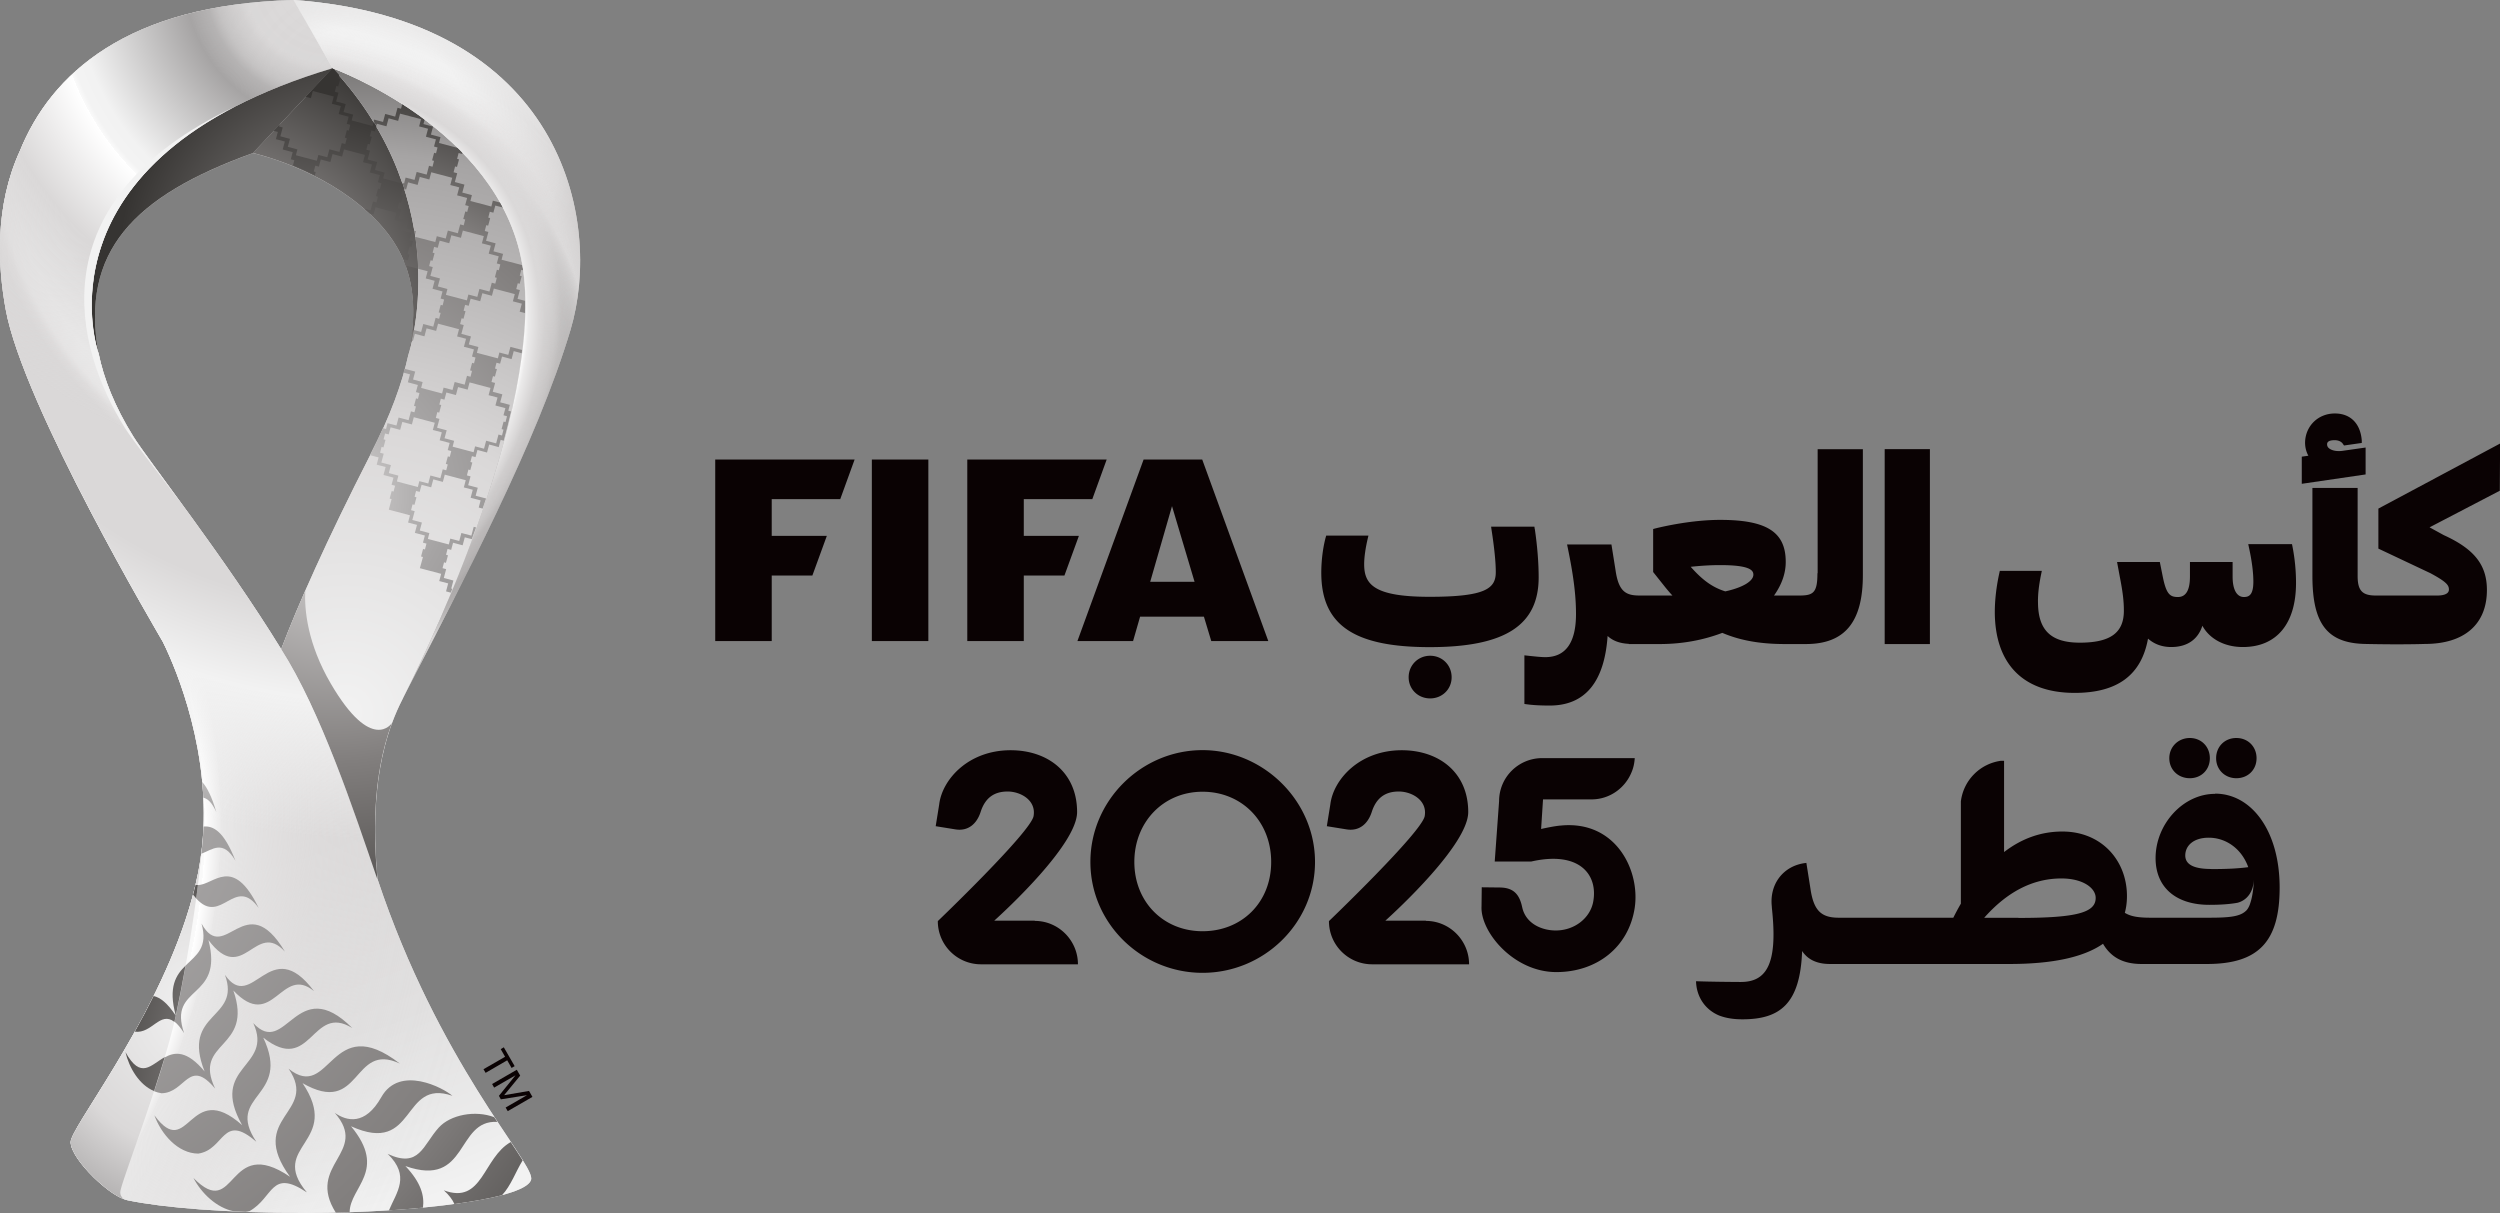 <svg xmlns="http://www.w3.org/2000/svg" xmlns:xlink="http://www.w3.org/1999/xlink" id="Artwork" viewBox="0 0 234.96 114"><rect x="0" y="0" width="234.96" height="114" fill="#808080" stroke="none"/><defs><radialGradient id="Unbenannter_Verlauf_15" cx="13.27" cy="30.95" r="86.1" fx="13.27" fy="30.95" gradientUnits="userSpaceOnUse"><stop offset="0" stop-color="#dad8d8"/><stop offset=".59" stop-color="#dbd9d9"/><stop offset=".8" stop-color="#e1e0e0"/><stop offset=".95" stop-color="#ececec"/><stop offset="1" stop-color="#f2f2f2"/></radialGradient><radialGradient id="radial-gradient" cx="-26.57" cy="85.92" r="71.23" fx="-26.57" fy="85.92" gradientTransform="rotate(28.52 9.46 95.069) scale(1 1.21)" gradientUnits="userSpaceOnUse"><stop offset="0" stop-color="#dad8d8" stop-opacity="0"/><stop offset=".16" stop-color="#d1cfcf" stop-opacity=".04"/><stop offset=".21" stop-color="#cfcdcd" stop-opacity=".07"/><stop offset=".25" stop-color="#cccaca" stop-opacity=".13"/><stop offset=".29" stop-color="#c7c5c5" stop-opacity=".25"/><stop offset=".33" stop-color="#c0bebe" stop-opacity=".41"/><stop offset=".37" stop-color="#b7b5b5" stop-opacity=".62"/><stop offset=".41" stop-color="#acaaaa" stop-opacity=".87"/><stop offset=".43" stop-color="#a6a4a4"/><stop offset=".52" stop-color="#f2f2f2"/><stop offset=".59" stop-color="#f3f3f3"/><stop offset=".61" stop-color="#fafafa"/><stop offset=".61" stop-color="#fff"/><stop offset=".63" stop-color="#ebeaea"/><stop offset=".63" stop-color="#e9e8e8"/><stop offset=".66" stop-color="#e6e5e5" stop-opacity=".82"/><stop offset=".71" stop-color="#e3e1e1" stop-opacity=".61"/><stop offset=".75" stop-color="#e0dede" stop-opacity=".42"/><stop offset=".8" stop-color="#dedcdc" stop-opacity=".27"/><stop offset=".84" stop-color="#dcdada" stop-opacity=".15"/><stop offset=".89" stop-color="#dbd9d9" stop-opacity=".07"/><stop offset=".94" stop-color="#dad8d8" stop-opacity=".02"/><stop offset=".99" stop-color="#dad8d8" stop-opacity="0"/></radialGradient><radialGradient id="radial-gradient-2" cx="19.22" cy="94.71" r="22.11" fx="19.22" fy="94.71" gradientUnits="userSpaceOnUse"><stop offset="0" stop-color="#f2f2f2"/><stop offset=".62" stop-color="#dad8d8"/><stop offset="1" stop-color="#a6a4a4"/></radialGradient><radialGradient id="radial-gradient-3" cx="19.33" cy="31.08" r="28.2" fx="19.33" fy="31.08" gradientUnits="userSpaceOnUse"><stop offset="0" stop-color="#a6a4a4"/><stop offset=".5" stop-color="#817e7d"/><stop offset="1" stop-color="#363432"/></radialGradient><radialGradient id="radial-gradient-4" cx="32.48" cy="66.98" r="73.06" fx="32.48" fy="66.98" gradientUnits="userSpaceOnUse"><stop offset="0" stop-color="#f2f2f2"/><stop offset=".37" stop-color="#dad8d8"/><stop offset=".72" stop-color="#a6a4a4"/><stop offset="1" stop-color="#363432"/></radialGradient><radialGradient id="radial-gradient-5" cx="31.55" cy="49.23" r="44.77" fx="31.55" fy="49.23" gradientUnits="userSpaceOnUse"><stop offset="0" stop-color="#dad8d8"/><stop offset=".5" stop-color="#817e7d"/><stop offset="1" stop-color="#363432"/></radialGradient><radialGradient id="radial-gradient-6" cx="23.79" cy="41.09" r="32.77" fx="23.79" fy="41.09" gradientUnits="userSpaceOnUse"><stop offset="0" stop-color="#a6a4a4"/><stop offset=".5" stop-color="#817e7d"/><stop offset="1" stop-color="#363432"/></radialGradient><radialGradient id="radial-gradient-7" cx="29.69" cy="46.58" r="40.61" fx="29.69" fy="46.58" gradientUnits="userSpaceOnUse"><stop offset="0" stop-color="#dad8d8"/><stop offset=".3" stop-color="#a6a4a4"/><stop offset=".7" stop-color="#817e7d"/><stop offset="1" stop-color="#363432"/></radialGradient><radialGradient id="radial-gradient-8" cx="32.06" cy="24.33" r="20.84" fx="32.06" fy="24.33" gradientUnits="userSpaceOnUse"><stop offset="0" stop-color="#a6a4a4"/><stop offset=".2" stop-color="#817e7d"/><stop offset="1" stop-color="#363432"/></radialGradient><radialGradient xlink:href="#radial-gradient-7" id="radial-gradient-9" cx="-7.07" cy="70.21" r="84.39" fx="-7.07" fy="70.21"/><radialGradient xlink:href="#radial-gradient-7" id="radial-gradient-10" cx="50.92" cy="103.64" r="45.2" fx="50.92" fy="103.64"/><radialGradient id="radial-gradient-11" cx="35.38" cy="11.39" r="68.18" fx="35.38" fy="11.39" gradientUnits="userSpaceOnUse"><stop offset="0" stop-color="#dad8d8" stop-opacity="0"/><stop offset=".08" stop-color="#d1cfcf" stop-opacity=".04"/><stop offset=".1" stop-color="#c9c7c7" stop-opacity=".04"/><stop offset=".27" stop-color="#a6a4a4" stop-opacity="0"/><stop offset=".46" stop-color="#f2f2f2"/><stop offset=".51" stop-color="#f0f0f0"/><stop offset=".53" stop-color="#eae9e9"/><stop offset=".54" stop-color="#dfdddd"/><stop offset=".55" stop-color="#dad8d8"/><stop offset=".67" stop-color="#dad8d8"/><stop offset=".8" stop-color="#f2f2f2"/><stop offset=".99" stop-color="#f2f2f2" stop-opacity="0"/></radialGradient><radialGradient id="radial-gradient-12" cx="31.03" cy="-2.08" r="47.1" fx="31.03" fy="-2.08" gradientUnits="userSpaceOnUse"><stop offset="0" stop-color="#dad8d8" stop-opacity="0"/><stop offset=".17" stop-color="#d1cfcf" stop-opacity=".04"/><stop offset=".19" stop-color="#c4c2c2" stop-opacity=".32"/><stop offset=".23" stop-color="#b7b5b5" stop-opacity=".61"/><stop offset=".25" stop-color="#adabab" stop-opacity=".82"/><stop offset=".28" stop-color="#a8a6a6" stop-opacity=".95"/><stop offset=".29" stop-color="#a6a4a4"/><stop offset=".51" stop-color="#f2f2f2"/><stop offset=".54" stop-color="#f3f3f3"/><stop offset=".55" stop-color="#fafafa"/><stop offset=".55" stop-color="#fff"/><stop offset=".71" stop-color="#dad8d8"/><stop offset=".99" stop-color="#dad8d8" stop-opacity="0"/></radialGradient><radialGradient id="radial-gradient-13" cx="34.13" cy="12.64" r="32.51" fx="34.13" fy="12.64" gradientUnits="userSpaceOnUse"><stop offset=".31" stop-color="#f2f2f2"/><stop offset=".57" stop-color="#dad8d8"/><stop offset="1" stop-color="#817e7d" stop-opacity=".5"/></radialGradient><radialGradient id="radial-gradient-14" cx="19.31" cy="36.47" r="59.64" fx="19.31" fy="36.47" gradientTransform="rotate(-11.39 48.045 33.603) scale(1 .84)" gradientUnits="userSpaceOnUse"><stop offset="0" stop-color="#dad8d8" stop-opacity="0"/><stop offset=".16" stop-color="#d1cfcf" stop-opacity=".04"/><stop offset=".42" stop-color="#bfbdbd" stop-opacity=".03"/><stop offset=".56" stop-color="#a6a4a4" stop-opacity="0"/><stop offset=".61" stop-color="#dad8d8"/><stop offset=".63" stop-color="#dedcdc" stop-opacity=".71"/><stop offset=".64" stop-color="#e2e0e0" stop-opacity=".46"/><stop offset=".66" stop-color="#e5e3e3" stop-opacity=".26"/><stop offset=".67" stop-color="#e7e6e6" stop-opacity=".12"/><stop offset=".68" stop-color="#e8e7e7" stop-opacity=".03"/><stop offset=".69" stop-color="#e9e8e8" stop-opacity="0"/><stop offset=".69" stop-color="#e9e8e8" stop-opacity=".06"/><stop offset=".7" stop-color="#e9e8e8" stop-opacity=".25"/><stop offset=".71" stop-color="#e9e8e8" stop-opacity=".4"/><stop offset=".72" stop-color="#e9e8e8" stop-opacity=".51"/><stop offset=".72" stop-color="#e9e8e8" stop-opacity=".58"/><stop offset=".73" stop-color="#e9e8e8" stop-opacity=".6"/><stop offset=".74" stop-color="#e7e6e6" stop-opacity=".54"/><stop offset=".78" stop-color="#e3e2e2" stop-opacity=".38"/><stop offset=".81" stop-color="#e0dede" stop-opacity=".24"/><stop offset=".85" stop-color="#dddbdb" stop-opacity=".13"/><stop offset=".89" stop-color="#dbd9d9" stop-opacity=".06"/><stop offset=".94" stop-color="#dad8d8" stop-opacity=".01"/><stop offset=".99" stop-color="#dad8d8" stop-opacity="0"/></radialGradient><radialGradient id="radial-gradient-15" cx="17.87" cy="37.36" r="54.58" fx="17.87" fy="37.36" gradientTransform="rotate(-35.22 31.804 32.931) scale(1 .76)" gradientUnits="userSpaceOnUse"><stop offset="0" stop-color="#dad8d8" stop-opacity="0"/><stop offset=".16" stop-color="#d1cfcf" stop-opacity=".04"/><stop offset=".2" stop-color="#cfcdcd" stop-opacity=".07"/><stop offset=".24" stop-color="#cccaca" stop-opacity=".13"/><stop offset=".28" stop-color="#c7c5c5" stop-opacity=".25"/><stop offset=".31" stop-color="#c0bebe" stop-opacity=".41"/><stop offset=".35" stop-color="#b7b5b5" stop-opacity=".62"/><stop offset=".38" stop-color="#acaaaa" stop-opacity=".87"/><stop offset=".4" stop-color="#a6a4a4"/><stop offset=".56" stop-color="#f2f2f2"/><stop offset=".6" stop-color="#f3f3f3"/><stop offset=".61" stop-color="#fafafa"/><stop offset=".62" stop-color="#fff"/><stop offset=".63" stop-color="#ebeaea"/><stop offset=".65" stop-color="#dad8d8"/><stop offset=".66" stop-color="#dedcdc" stop-opacity=".71"/><stop offset=".68" stop-color="#e2e0e0" stop-opacity=".46"/><stop offset=".69" stop-color="#e5e3e3" stop-opacity=".26"/><stop offset=".71" stop-color="#e7e6e6" stop-opacity=".12"/><stop offset=".72" stop-color="#e8e7e7" stop-opacity=".03"/><stop offset=".72" stop-color="#e9e8e8" stop-opacity="0"/><stop offset=".99" stop-color="#dad8d8" stop-opacity="0"/></radialGradient><style>.cls-1{fill:#0a0203}</style></defs><path fill="#dad8d8" d="M37.88 65.6c5.64-10.98 12.58-24.03 15.72-34.55C56.75 20.5 52.66 1.81 27.59 0 11.91.42 4.79 6.97 1.87 14.19-.52 19.41-.2 24.99.53 29.05c1.63 9.08 14.58 30.9 14.78 31.28 1.34 2.7 4.59 10.58 3.68 19.23-.04.38-.09.79-.15 1.2 0 0-.16 1-.21 1.23-.3 1.5-.71 3.01-1.2 4.48-3.44 10.34-10.81 19.54-10.79 20.88.02.84.99 2.15 2.15 3.29.99.96 2.02 1.74 2.83 2.05 0 0 .26.1.39.12 3.34.69 9.16 1.19 16.8 1.19 10.14 0 21.12-1.34 21.12-3.25 0-1.77-8.73-10.99-14.44-28.1-.42-4.7-.56-11.27 2.34-16.93l.06-.12Zm-3.05-22.9c-4.19 8.2-6.8 14.1-8.41 18.34-5.33-8.66-12.42-17.63-13.9-20-1.78-2.85-2.79-5.47-3.27-7.81-1.68-9.56 3.23-14.77 14.53-18.84.76.18 6.55 1.62 10.89 5.64 2.5 2.32 5.32 5.95 3.7 13.39-.57 2.6-1.67 5.65-3.53 9.29Z"/><path fill="url(#Unbenannter_Verlauf_15)" d="M1.87 14.19C-.52 19.41-.2 24.99.53 29.05c1.63 9.08 14.58 30.9 14.78 31.28 1.34 2.7 4.59 10.58 3.68 19.23-.04.38-.09.79-.15 1.2 0 0-.16 1-.21 1.23-.3 1.5-.71 3.01-1.2 4.48-3.44 10.34-10.81 19.54-10.79 20.88.02.84.99 2.15 2.15 3.29.99.96 2.02 1.74 2.83 2.05 0 0 .26.1.39.12 3.34.69 9.16 1.19 16.8 1.19 10.14 0 21.12-1.34 21.12-3.25 0-1.77-8.73-10.99-14.44-28.1-2.18-6.39-5.38-15.88-9.05-21.62-5.33-8.66-12.42-17.63-13.9-20-1.78-2.85-2.79-5.47-3.27-7.81 0 0-6.53-18.32 22.01-26.81L27.61 0C11.91.42 4.79 6.97 1.87 14.19Z"/><path fill="url(#radial-gradient)" d="M1.87 14.19C-.52 19.41-.2 24.99.53 29.05c1.63 9.08 14.58 30.9 14.78 31.28 1.34 2.7 4.59 10.58 3.68 19.23-.04.38-.09.79-.15 1.2 0 0-.16 1-.21 1.23-.3 1.5-.71 3.01-1.2 4.48-3.44 10.34-10.81 19.54-10.79 20.88.02.84.99 2.15 2.15 3.29.99.96 2.02 1.74 2.83 2.05 0 0 .26.1.39.12 3.34.69 9.16 1.19 16.8 1.19 10.14 0 21.12-1.34 21.12-3.25 0-1.77-8.73-10.99-14.44-28.1-2.18-6.39-5.38-15.88-9.05-21.62-5.33-8.66-12.42-17.63-13.9-20-1.78-2.85-2.79-5.47-3.27-7.81 0 0-6.53-18.32 22.01-26.81L27.61 0C11.91.42 4.79 6.97 1.87 14.19Z"/><path fill="url(#radial-gradient-2)" d="M16.54 95.41c.89-4.13 1.97-10.57 2.41-15.45-.03.26-.07.53-.11.8 0 0-.16 1-.21 1.23-.3 1.5-.71 3.01-1.2 4.48-3.44 10.34-10.81 19.54-10.79 20.88.02.84.99 2.15 2.15 3.29.99.96 2.02 1.74 2.82 2.05a1.09 1.09 0 0 1-.27-.39.828.828 0 0 1 0-.47c.34-1.48 4.03-11.02 5.19-16.42Z"/><path fill="url(#radial-gradient-3)" d="M38.36 33.41c.06-.17 4.74-14.21-7.11-27l-7.48 7.97c.76.18 6.55 1.62 10.89 5.64 2.5 2.32 5.32 5.95 3.7 13.39Z"/><path fill="url(#radial-gradient-4)" d="M31.25 6.41c11.92 12.87 7.11 27 7.11 27-.57 2.6-1.67 5.65-3.53 9.29-4.19 8.2-6.8 14.1-8.41 18.34 3.67 5.74 6.87 15.22 9.05 21.62-.42-4.7-.56-11.27 2.34-16.93l.06-.12c.99-1.92 13.65-26.97 11.18-40.88C46.8 12.03 31.24 6.42 31.24 6.42Z"/><path fill="url(#radial-gradient-5)" d="M35.47 82.65c-.36-4.09-.52-9.6 1.36-14.69 0 0-1.88 2.89-5.74-3.71-2.17-3.71-2.5-6.91-2.4-8.75-.92 2.1-1.67 3.93-2.27 5.53 3.67 5.74 6.87 15.22 9.05 21.62Z"/><path fill="url(#radial-gradient-6)" d="m39.04 22.3-.09-.02.05-.2-.06-.39-.75-.2.2-.75-.9-.24.22-.83-.34-.09.14-.55.18.05.19-.71-.18-.05.14-.55.18.05c-.06-.19-.12-.38-.19-.57l-1.82-.48.14-.55-.9-.24.2-.75-.9-.24.22-.83-.34-.09.14-.55.18.05.19-.71-.18-.05.14-.55.34.09.13-.49c-.08-.14-.16-.27-.25-.41l-.1.39-1.97-.52.14-.55-.9-.24.2-.75-.9-.24.22-.83-.34-.09.14-.55.18.05.19-.71-.18-.05.08-.31c-.2-.23-.41-.46-.62-.69L28.7 9.09l.52.14.18-.68 1.97.52-.18.68.84.22-.2.75.94.25-.18.67.33.09-.14.55-.18-.05-.19.71.18.05-.14.55-.33-.09-.22.83-.94-.25-.2.75-.84-.22-.14.55-1.97-.52.14-.55-.9-.24.2-.75-.9-.24.22-.83-.34-.09.06-.24-.6.64.42.11-.18.68.84.22-.2.75.94.25-.18.67.33.09-.13.49c.64.26 1.34.58 2.06.94l.08-.32-.18-.05.14-.55.34.09.18-.67.9.24.2-.75.9.24.18-.68 1.97.52-.18.68.84.22-.2.75.94.25-.18.67.33.09-.14.55-.18-.05-.19.71.18.05-.14.55-.33-.09-.22.83-.57-.15c.13.12.27.24.4.36l.09.09.36.09.18-.68 1.97.52-.18.68.84.22-.2.75.94.25-.18.67.33.09-.14.55-.18-.05-.19.71.18.05-.14.55-.33-.09-.04.17c.08.19.15.38.22.58l.04-.15 1.07.28c-.03-.94-.12-1.95-.27-3Zm-.42 9.72.1.03c.06-.29.13-.62.2-.99l-.17-.04c-.03.33-.08.66-.13 1.01Z"/><path fill="url(#radial-gradient-7)" d="M49.37 29.47c.01-.4.01-.8 0-1.19l-.73-.19.22-.83-.34-.09.14-.55.18.05.19-.71-.18-.05.14-.55.17.04c-.02-.16-.05-.32-.07-.48l-1.95-.51.14-.55-.9-.24.2-.75-.9-.24.22-.83-.34-.09.14-.55.18.05.19-.71-.18-.05.14-.55.34.09.18-.67.74.19c-.08-.15-.16-.31-.25-.46l-.72-.19-.14.55-1.97-.52.14-.55-.9-.24.2-.75-.9-.24.22-.83-.34-.09.14-.55.18.05.19-.71-.18-.05.14-.55.34.09.05-.17c-.12-.12-.24-.25-.36-.37l-1.87-.49.14-.55-.9-.24.2-.75-.9-.24.13-.5c-.71-.53-1.41-1.02-2.1-1.46l-.14.52-.33-.09-.22.83-.94-.25-.2.75-.84-.22-.04.16c.08.14.17.27.25.41l.05-.18.9.24.2-.75.9.24.18-.68 1.97.52-.18.68.84.22-.2.75.94.25-.18.67.33.09-.14.55-.18-.05-.19.71.18.05-.14.55-.33-.09-.22.83-.94-.25-.2.75-.84-.22-.14.55-.15-.04c.07.19.13.38.19.57l.15.04.18-.67.9.24.2-.75.9.24.18-.68 1.97.52-.18.68.84.22-.2.75.94.25-.18.67.33.09-.14.55-.18-.05-.19.71.18.05-.14.55-.33-.09-.22.83-.94-.25-.2.75-.84-.22-.14.55-1.88-.49c.15 1.05.23 2.05.27 3l.89.23-.18.68.84.22-.2.75.94.25-.18.67.33.09-.14.55-.18-.05-.19.71.18.05-.14.55-.33-.09-.22.83-.94-.25-.2.75-.68-.18c-.07.37-.13.7-.2.99l.11.03.18-.67.9.24.2-.75.9.24.18-.68 1.97.52-.18.68.84.22-.2.75.94.25-.18.67.33.09-.14.55-.18-.05-.19.71.18.05-.14.55-.33-.09-.22.83-.94-.25-.2.75-.84-.22-.14.55-1.97-.52.14-.55-.9-.24.2-.75s-.71-.18-1-.26c-.03.12-.07.24-.1.36l.61.16-.2.75.94.25-.18.67.33.09-.14.55-.18-.05-.19.71.18.05-.14.55-.33-.09-.22.83-.94-.25-.2.75-.84-.22-.14.55-.3-.08c-.35.79-.75 1.6-1.18 2.45-.01.03-.03.05-.04.08l.82.22-.18.68.84.22-.2.75.94.25-.18.67.33.09-.14.55-.18-.05-.19.71.18.05-.26.99 1.99.53-.18.68.84.22-.2.75.94.25-.18.67.33.09-.14.55-.18-.05-.19.71.18.05-.29 1.05 2 .53-.18.68.84.22-.2.75.44.12.15-.36-.1-.03.2-.75-.9-.24.22-.83-.34-.09.14-.55.18.05.19-.71-.18-.05.14-.55.34.09.18-.67.9.24.2-.75.66.17c.13-.36.27-.73.4-1.1l-.22-.06-.22.83-.94-.25-.2.75-.84-.22-.14.55-1.97-.52.14-.55-.9-.24.2-.75-.9-.24.22-.83-.34-.09.14-.55.18.05.19-.71-.18-.05.14-.55.34.09.18-.67.9.24.2-.75.9.24.18-.68 1.97.52-.18.68.84.22-.2.75.94.25-.18.67.37.1c.11-.31.22-.63.32-.95l-.98-.26.2-.75-.9-.24.22-.83-.34-.09.14-.55.18.05.19-.71-.18-.05.14-.55.34.09.18-.67.9.24.2-.75.9.24.18-.68.29.08c.25-.92.48-1.83.69-2.75l-.26-.07.14-.55-.9-.24.2-.75-.9-.24.22-.83-.34-.09.14-.55.18.05.19-.71-.18-.05.14-.55.34.09.18-.67.9.24.2-.75.75.2c.01-.1.03-.2.04-.31l-1.1-.29-.2.75-.84-.22-.14.55-1.97-.52.14-.55-.9-.24.2-.75-.9-.24.22-.83-.34-.09.14-.55.18.05.19-.71-.18-.05.14-.55.34.09.18-.67.9.24.2-.75.9.24.18-.68 1.97.52-.18.68.84.22-.2.75.5.13Zm-7.1 13.47-.18-.05-.19.71.18.05-.14.55-.33-.09-.22.83-.94-.25-.2.75-.84-.22-.14.55-1.97-.52.14-.55-.9-.24.2-.75-.9-.24.22-.83-.34-.09.14-.55.18.05.19-.71-.18-.05.14-.55.34.09.18-.67.9.24.2-.75.9.24.18-.68 1.97.52-.18.68.84.22-.2.75.94.25-.18.67.33.09-.14.55Zm3.83-6.48-.18.68.84.22-.2.75.94.25-.18.67.33.09-.14.55-.18-.05-.19.71.18.05-.14.55-.33-.09-.22.83-.94-.25-.2.75-.84-.22-.14.55-1.97-.52.14-.55-.9-.24.2-.75-.9-.24.22-.83-.34-.09.14-.55.18.05.19-.71-.18-.05.14-.55.34.09.18-.67.9.24.2-.75.9.24.18-.68 1.97.52Zm.78-11.06-.18-.05-.19.71.18.05-.14.55-.33-.09-.22.83-.94-.25-.2.75-.84-.22-.14.55-1.97-.52.14-.55-.9-.24.2-.75-.9-.24.22-.83-.34-.09.14-.55.18.05.19-.71-.18-.05.14-.55.34.09.18-.67.9.24.2-.75.9.24.18-.68 1.97.52-.18.68.84.22-.2.75.94.25-.18.67.33.09-.14.55Zm-7.94-3.71.06.39.09-.35-.15-.04Z"/><path fill="url(#radial-gradient-8)" d="m23.78 14.38 7.48-7.97C2.72 14.9 9.25 33.22 9.25 33.22c-1.68-9.56 3.23-14.77 14.53-18.84Z"/><path fill="url(#radial-gradient-9)" d="M24.3 85.31c-2.43-4.99-4.2-2.13-5.7-2.13-.05.42-.11.84-.16 1.26 2.34 2.6 3.63-2.22 5.86.88Zm-4.09 16.98v-.01.01c-2.14-4.51 3.67-3.61 1.72-9.2 3.73 3.95 4.5-2.49 7.58.06-4.16-5.57-5.78 2.18-8.37-1.53 1.56 4.25-4.16 3.43-1.91 9.08-1.66-1.99-2.79-1.85-3.73-1.33-.31 1.04-.65 2.12-1.01 3.19.22.09.45.15.69.19 2.27-.03 2.56-3.4 5.04-.44Zm-2.9-5.17v-.01.01c-1.59-4.59 3.76-3.08 2.28-8.77 3.27 4.37 4.42-1.95 7.19 1.09-3.72-6.22-5.64 1.35-7.84-2.64.64 2.27-.5 2.96-1.49 3.94-.3 1.71-.62 3.31-.91 4.66v.06s0-.01-.01-.02c-.04.19-.08.38-.13.58.28.21.57.56.91 1.09Zm4.82-16.22c-1.08-2.79-2.09-3.3-3-3.22-.02.62-.07 1.25-.13 1.88-.01.13-.03.26-.05.4 0 .09-.02.18-.03.28 1.05-.39 2.04-1.37 3.21.66Zm-3.02-5.93c.41.09.81.45 1.22 1.35-.43-1.47-.88-2.34-1.33-2.83.05.49.08.98.11 1.48Zm23.41 28.02c-.84-.74-4.96-2.93-6.68.12-1.53 2.71-3.26 2.26-4.38 1.48 3.3 3.76-2.76 4.84.1 9.38.43-.01.86-.02 1.3-.04.02-2.38 3.59-3.9.13-8.08 6.19 2.81 4.68-4.56 9.53-2.86Zm-18.45 4.31v-.01h.01c-2.99-4.49 3.36-4.07.66-9.77 4.55 3.58 4.52-3.29 8.37-.9-5.28-5.27-6.2 2.9-9.31-.47 1.96 4.23-4.22 3.97-1.04 9.6-5.02-4.48-4.99 3.49-8.25-.93.63 1.75 2.2 3.59 4.12 3.6 2.51-.36 2.25-3.9 5.45-1.12Zm22.67-1.87c-.09-.14-.19-.29-.29-.43-1.77-.68-4.11-.24-5.21.97-1.51 1.67-1.81 3.86-4.8 2.48 2.13 2.08.86 3.55.11 5.31 1.1-.07 2.17-.16 3.2-.26.15-1.1-.17-2.35-1.65-3.91 5.96 2.11 4.71-4.38 8.64-4.15Zm1.27 1.9c-2.64 1.48-2.62 5.92-6.3 4.54.49.44.81.87 1 1.29 1.75-.24 3.27-.52 4.47-.83.84-.89 1.29-2.22 1.94-3.27-.3-.48-.68-1.06-1.12-1.72Zm-19.61-5.55c5.62 3.26 4.64-3.96 9.18-1.82-6.57-5.08-6.46 3.69-10.46.48 2.89 4.21-3.99 4.5.14 10.16-6-4.08-4.98 4.27-9.08.11.75 1.44 2.19 2.82 3.8 3.13.36.02.73.03 1.1.05.13-.01.25-.04.38-.07 2.27-1.28 1.97-4.03 5.37-1.76l-.01-.01h.01c-3.69-4.41 3.4-4.64-.42-10.29Z"/><path fill="url(#radial-gradient-10)" d="M14.44 93.61c-.58 1.16-1.17 2.28-1.77 3.35 1.61.22 2.37-1.97 3.72-.92.05-.2.09-.39.13-.58-.79-1.21-1.47-1.71-2.08-1.85Zm-2.65 5.27c.34 1.46 1.29 3.09 2.69 3.66.35-1.07.69-2.15 1.01-3.19-1.31.72-2.25 2.16-3.7-.47Zm6.36-14.79c.1.13.19.24.29.35.06-.42.11-.84.16-1.26-.07 0-.15 0-.22-.02-.07.31-.15.62-.23.93Zm-1.62 11.35v-.03c.29-1.35.6-2.95.91-4.66-.89.88-1.66 2-.92 4.7Zm2.38-15.2c0-.09.02-.19.03-.28l-.03.28Z"/><path fill="url(#radial-gradient-11)" d="M1.87 14.19C-.52 19.41-.2 24.99.53 29.05c1.63 9.08 14.58 30.9 14.78 31.28 1.34 2.7 4.59 10.58 3.68 19.23-.04.38-.09.79-.15 1.2 0 0-.16 1-.21 1.23-.3 1.5-.71 3.01-1.2 4.48-3.44 10.34-10.81 19.54-10.79 20.88.02.84.99 2.15 2.15 3.29.99.96 2.02 1.74 2.83 2.05 0 0 .26.1.39.12 3.34.69 9.16 1.19 16.8 1.19 10.14 0 21.12-1.34 21.12-3.25 0-1.77-8.73-10.99-14.44-28.1-2.18-6.39-5.38-15.88-9.05-21.62-5.33-8.66-12.42-17.63-13.9-20-1.78-2.85-2.79-5.47-3.27-7.81 0 0-6.53-18.32 22.01-26.81L27.61 0C11.91.42 4.79 6.97 1.87 14.19Z"/><path fill="url(#radial-gradient-12)" d="M1.87 14.19C-.52 19.41-.2 24.99.53 29.05c1.63 9.08 14.58 30.9 14.78 31.28 1.34 2.7 4.59 10.58 3.68 19.23-.04.38-.09.79-.15 1.2 0 0-.16 1-.21 1.23-.3 1.5-.71 3.01-1.2 4.48-3.44 10.34-10.81 19.54-10.79 20.88.02.84.99 2.15 2.15 3.29.99.96 2.02 1.74 2.83 2.05 0 0 .26.1.39.12 3.34.69 9.16 1.19 16.8 1.19 10.14 0 21.12-1.34 21.12-3.25 0-1.77-8.73-10.99-14.44-28.1-2.18-6.39-5.38-15.88-9.05-21.62-5.33-8.66-12.42-17.63-13.9-20-1.78-2.85-2.79-5.47-3.27-7.81 0 0-6.53-18.32 22.01-26.81L27.61 0C11.91.42 4.79 6.97 1.87 14.19Z"/><path fill="#f2f2f2" d="M17.18 47.51c-2.23-3.06-4-5.42-4.66-6.48-1.78-2.85-2.79-5.47-3.27-7.81 0 0-5-14.04 12.89-23.23-18.75 8.85-15.21 22.6-10.36 30.29.72 1.14 2.83 3.81 5.4 7.23Z"/><path fill="url(#radial-gradient-13)" d="m27.59 0 3.67 6.41s15.56 5.61 17.81 18.31c2.46 13.9-10.19 38.94-11.18 40.87 5.64-10.98 12.58-24.03 15.72-34.54C56.76 20.5 52.67 1.81 27.6 0Z"/><path fill="url(#radial-gradient-14)" d="m27.59 0 3.67 6.41s15.56 5.61 17.81 18.31c2.46 13.9-10.19 38.94-11.18 40.87 5.64-10.98 12.58-24.03 15.72-34.54C56.76 20.5 52.67 1.81 27.6 0Z"/><path fill="url(#radial-gradient-15)" d="m27.59 0 3.67 6.41s15.56 5.61 17.81 18.31c2.46 13.9-10.19 38.94-11.18 40.87 5.64-10.98 12.58-24.03 15.72-34.54C56.76 20.5 52.67 1.81 27.6 0Z"/><path d="m47.47 99.32-.41-.72.29-.17 1.02 1.77-.29.17-.41-.72-2.03 1.18-.2-.34 2.03-1.17zM48.57 100.54l.32.55-1.51 1.84 2.34-.4.32.56-2.32 1.34-.2-.34 2.01-1.16-2.46.39-.18-.33 1.56-1.93-2.01 1.16-.19-.34 2.32-1.34zM134.41 61.63c-1.13 0-2.02.89-2.02 2.02s.89 1.99 2.02 1.99 2.02-.86 2.02-1.99-.87-2.02-2.02-2.02Zm-26.93-18.44-6.22 17.06h5.23l.66-2.29h6l.69 2.29h5.36l-6.21-17.06h-5.52Zm.62 11.49 2.05-7.11 2.12 7.11h-4.17Zm-40.88 5.57h5.31v-6.16h3.82l1.36-3.73h-5.18v-3.45h6.44l1.35-3.72h-13.1v17.06Zm14.72 0h5.31V43.19h-5.31v17.06Zm14.28-9.89v-3.45h6.44l1.35-3.72h-13.1v17.06h5.31v-6.16h3.82l1.36-3.73h-5.18Zm119.2.78h-4.12l.06.29c.28 1.26.42 2.38.42 3.24 0 1.27-.43 1.44-.89 1.44-.67 0-1.06-.7-1.06-1.91v-1.38h-4.01v1.38c0 1.27-.38 1.91-1.13 1.91s-1.09-.27-1.42-1.89l-.28-1.4h-4.02l.27 1.45c.27 1.39.37 2.23.37 3.13 0 2.08-1.28 3-4.14 3-2.69 0-3.9-1.15-3.93-3.72-.02-.75.07-1.62.3-2.74l.06-.29h-3.95l-.04.19c-.29 1.31-.43 2.57-.43 3.72.03 4.87 2.69 7.56 7.51 7.56 4.01 0 6.27-1.67 6.89-5.1.59.52 1.32.79 2.18.79 1.49 0 2.51-.7 2.93-2 .67 1.23 2.07 2 3.8 2 3.18 0 5-2.19 5-6.02 0-1.14-.11-2.3-.34-3.46l-.04-.2Zm-71.18-1.43-.03-.21h-4.07l.04.28c.27 1.76.4 3.07.4 3.99 0 1.54-.96 2.32-6.22 2.32s-6.15-1.18-6.15-3.07c0-.62.12-1.49.33-2.38l.07-.3h-3.97l-.05.18c-.26.96-.41 2.19-.41 3.31 0 4.9 3.05 6.99 10.19 6.99s10.24-2.09 10.24-6.56c0-1.33-.12-2.9-.36-4.53Zm90.72-8.02-11.43 6.11v3.76l4.89 2.31c1.5.81 1.74 1.12 1.74 1.54 0 .51-.76.56-1.08.56h-5.8c-1.27 0-1.7-.47-1.7-1.84v-8.27h-4.25v8.27c0 4.5 1.39 6.31 4.93 6.39s5.64 0 5.64 0c3.71 0 5.83-1.85 5.83-5.07 0-2.35-1.18-3.85-4.06-5.16l-1.33-.73 6.6-3.44.03-4.44Zm-12.63.37-2.1.3c-.55.09-1.06 0-1.34-.23a.454.454 0 0 1-.18-.36c0-.11 0-.4.71-.4.35 0 .64.13.79.37l.09.13 1.67-.24v-.22c-.12-1.6-1.06-2.55-2.53-2.55-1.57 0-2.77 1.17-2.8 2.73 0 .46.11.88.31 1.24l-.62.09v2.55l6-.88v-2.52Zm-51.52 11.81c0 1.83-.38 2.1-1.7 2.1h-2.38c.74-1.04 1.12-2.14 1.1-3.22-.02-2.76-1.81-3.89-6.16-3.89-2.66 0-5.36.62-6.12.81l-.18.05v4.04l1.09 1.37c.24.3.48.58.72.84h-3.09c-1.27 0-1.96-.36-2.25-2.35l-.39-2.45h-4.17l.06.29c.54 2.61.78 4.48.78 6.25 0 2.68-.97 4.05-2.88 4.05-.39 0-.83-.05-1.33-.1l-.64-.07v4.57l.21.03c.58.08 1.26.12 2.17.12 3.31 0 5.14-2.2 5.44-6.54.49.46 1.16.7 1.99.74v.02H156c2.05 0 4.02-.35 5.87-1.05 1.67.71 3.55 1.05 5.88 1.05h1.97c3.66 0 5.36-2.06 5.36-6.49V42.22h-4.25v11.66Zm-8.66 1.71c-1.18-.37-2.12-1.03-3.25-2.31.93-.1 1.85-.16 2.77-.16 2.74 0 3.11.47 3.12.88.02.62-.99 1.23-2.64 1.59Zm14.98 4.95h4.25V42.21h-4.25v18.32ZM210.18 73.14c1.09 0 1.9-.79 1.9-1.88s-.81-1.9-1.9-1.9-1.9.81-1.9 1.9.84 1.88 1.9 1.88ZM205.81 73.14c1.07 0 1.88-.79 1.88-1.88s-.81-1.9-1.88-1.9-1.93.81-1.93 1.9.84 1.88 1.93 1.88ZM208.17 74.61c-2.99 0-5.58 2.84-5.58 6.04 0 2.72 1.88 4.39 5.05 4.39 1.04 0 1.9-.06 2.63-.19.31-.07 1.47-.45 1.56-2.19 0 0-.03 1.41-.38 2.33 0 .01 0 .03-.01.04-.01.03-.03.06-.04.1l-.06.12c-.09.18-.2.32-.32.41-.56.49-1.57.59-3.38.59h-5.53c-1.19 0-1.88-.13-2.41-.46.13-.48.2-1.02.2-1.57 0-3.35-2.39-6.07-6.07-6.07-2.01 0-3.83.66-5.48 1.93V71.5h-.28a4.394 4.394 0 0 0-3.78 3.82v9.61c-.25.43-.48.86-.71 1.32H172.81c-1.62 0-2.36-.64-2.66-2.75l-.38-2.4c-2.19.22-3.6 2.08-3.21 4.36l-.05-.29c.1.9.17 1.78.17 2.66 0 3.3-1.07 4.46-3.07 4.46-.67 0-2.83-.02-4.21-.07.04 1.48.87 2.69 2.19 3.23.69.26 1.41.35 2.17.35 3.55 0 5.43-1.47 5.61-6.42.53.81 1.4 1.22 2.61 1.22h16.86c4.06 0 6.98-.63 8.81-1.9.76 1.3 1.93 1.9 3.63 1.9h6.14c4.87 0 6.83-2.13 6.83-7.18 0-5.36-2.66-8.83-6.07-8.83Zm-.35 7.06c-1.52 0-2.44-.36-2.44-1.27s.76-1.67 2.21-1.67c1.57 0 3.07.99 3.71 2.77-.99.13-2.08.18-3.48.18Zm-18.12 4.59h-3.22c2.08-2.36 4.49-3.7 7.26-3.7 2.01 0 3.22.89 3.22 1.83 0 1.37-1.75 1.88-7.26 1.88ZM134.01 86.53h-3.81c1.08-.97 7.79-7.17 7.79-10.21 0-3.72-2.75-5.81-6.25-5.81-3.97 0-6.43 2.75-6.71 5.09l-.33 2.05 1.86.3c1.19.19 2.01-.52 2.37-1.66.44-1.35 1.31-1.9 2.53-1.9s2.7.82 2.44 2.31c-.26 1.5-9 9.87-9 9.87 0 2.25 1.82 4.06 4.06 4.06h9.11c0-2.24-1.82-4.08-4.06-4.08ZM113.02 70.5c-5.75 0-10.54 4.73-10.54 10.51s4.79 10.42 10.54 10.42 10.57-4.64 10.57-10.42-4.89-10.51-10.57-10.51Zm0 17.02c-3.68 0-6.41-2.76-6.41-6.51s2.73-6.6 6.41-6.6 6.45 2.79 6.45 6.6-2.76 6.51-6.45 6.51ZM97.25 86.53h-3.81c1.08-.97 7.79-7.17 7.79-10.21 0-3.72-2.75-5.81-6.25-5.81-3.97 0-6.43 2.75-6.71 5.09l-.33 2.05 1.86.3c1.19.19 2.01-.52 2.37-1.66.44-1.35 1.31-1.9 2.53-1.9s2.7.82 2.44 2.31c-.26 1.5-9 9.87-9 9.87 0 2.25 1.82 4.06 4.06 4.06h9.11c0-2.24-1.82-4.08-4.06-4.08ZM146.66 77.59c-.55.05-1.33.21-1.82.32l.14-2.17.04-.61H149.58c1.69 0 3.14-1.05 3.75-2.53.18-.41.28-.86.31-1.35h-8.69c-2.24 0-4.06 1.8-4.06 4.05l-.41 5.67h3.43c4.58-1.04 6.31 1.28 5.82 3.81-.29 1.49-1.73 2.67-3.52 2.67-1.22 0-2.8-.58-3.15-2.19-.25-1.17-.78-1.85-2.14-1.85l-1.66-.02-.02 1.8c-.12 2.37 3 6.17 7.03 6.17 3.79 0 6.78-2.32 7.36-6 .55-3.51-1.74-8.29-6.96-7.77Z" class="cls-1"/></svg>